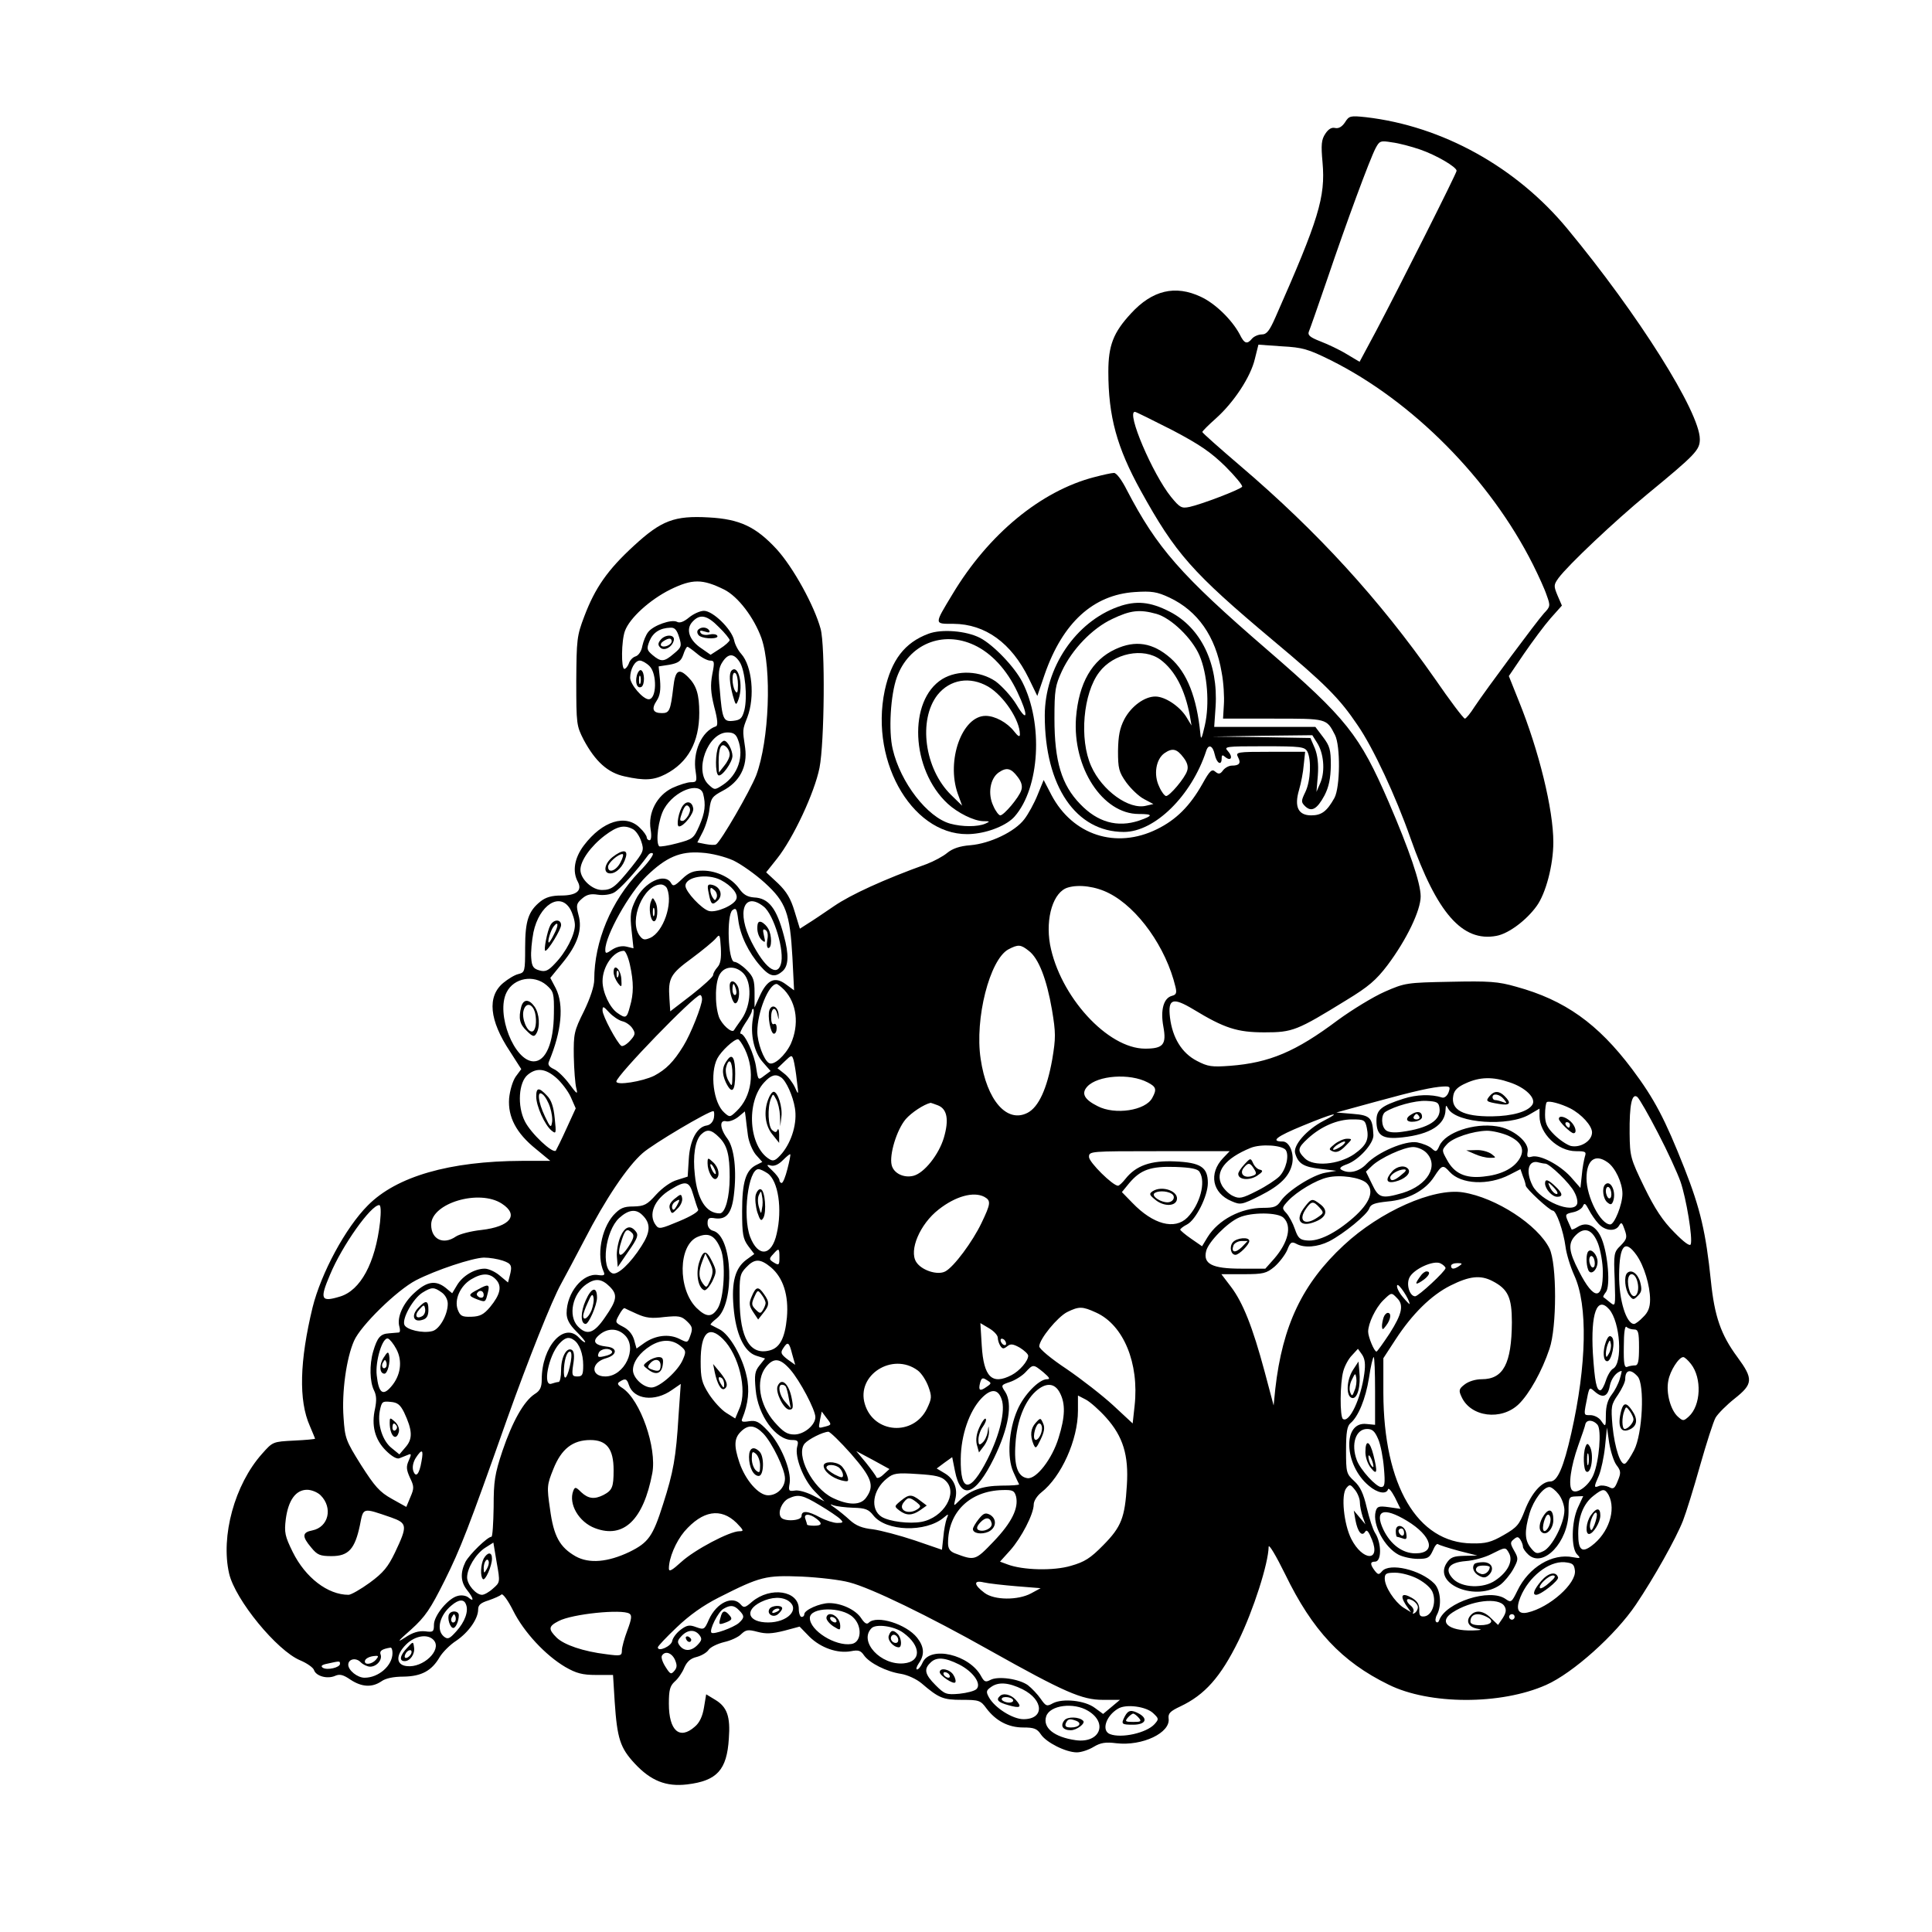 <?xml version="1.0" standalone="no"?>
<!DOCTYPE svg PUBLIC "-//W3C//DTD SVG 20010904//EN"
 "http://www.w3.org/TR/2001/REC-SVG-20010904/DTD/svg10.dtd">
<svg version="1.0" xmlns="http://www.w3.org/2000/svg"
 width="699pt" height="699pt" viewBox="0 0 699 699"
 preserveAspectRatio="xMidYMid meet">
<g transform="translate(0,699) scale(0.1,-0.1)"
fill="#000000" stroke="none">
<path d="M4866 6547 c-11 -16 -23 -23 -36 -20 -12 3 -24 -4 -35 -21 -14 -21
-16 -39 -10 -104 11 -125 -14 -206 -170 -559 -22 -50 -32 -63 -50 -63 -12 0
-28 -7 -35 -15 -18 -22 -28 -19 -45 16 -28 52 -88 111 -140 135 -93 44 -176
24 -253 -60 -64 -69 -82 -116 -82 -211 0 -162 31 -274 117 -430 126 -228 186
-296 479 -542 189 -158 240 -209 306 -307 56 -81 138 -257 191 -408 96 -272
188 -377 311 -354 44 8 108 56 145 107 34 46 61 150 61 232 0 118 -52 331
-125 511 l-36 90 55 81 c31 45 74 103 96 128 l41 46 -16 37 c-14 34 -14 38 4
63 34 46 202 205 321 303 175 144 190 160 190 199 0 98 -223 452 -479 761
-185 224 -453 372 -729 404 -57 6 -61 5 -76 -19z m272 -98 c58 -20 132 -63
132 -77 0 -9 -206 -418 -291 -579 l-60 -112 -47 28 c-26 16 -69 36 -95 46 -36
14 -46 22 -42 34 4 9 34 95 67 191 70 207 154 434 175 474 14 26 17 28 59 21
25 -3 70 -15 102 -26z m-324 -762 c297 -148 577 -431 732 -739 20 -40 43 -90
50 -112 14 -38 13 -41 -10 -65 -27 -30 -209 -275 -251 -338 -15 -24 -31 -43
-35 -43 -5 0 -54 65 -109 145 -201 287 -424 531 -703 769 -76 65 -138 120
-138 123 0 3 22 25 49 49 66 59 126 151 141 215 l13 52 85 -6 c75 -4 95 -10
176 -50z m-573 -253 c101 -53 141 -81 193 -132 36 -36 63 -69 60 -73 -6 -10
-148 -64 -190 -73 -29 -6 -35 -3 -67 36 -67 83 -163 308 -131 308 4 0 64 -30
135 -66z"/>
<path d="M3960 5264 c-194 -50 -384 -207 -514 -424 -67 -111 -67 -107 4 -107
115 -1 209 -69 272 -197 l31 -64 27 79 c65 186 175 287 326 297 61 4 80 1 125
-20 102 -48 167 -140 189 -271 7 -36 10 -89 8 -117 l-3 -50 181 0 c196 0 193
1 224 -59 20 -39 19 -189 -2 -228 -27 -48 -46 -63 -84 -63 -47 0 -62 31 -44
92 7 24 15 64 17 91 l5 47 -126 0 c-121 0 -126 -1 -117 -19 12 -22 5 -31 -22
-31 -11 0 -25 -8 -32 -17 -10 -14 -16 -15 -28 -5 -12 11 -20 4 -46 -43 -46
-82 -96 -131 -165 -165 -148 -73 -305 -22 -382 124 l-28 54 -22 -54 c-12 -30
-34 -70 -48 -88 -34 -45 -124 -88 -195 -94 -39 -3 -64 -12 -83 -27 -15 -13
-49 -31 -75 -41 -156 -56 -275 -111 -335 -152 -38 -26 -81 -55 -96 -64 l-28
-18 -19 62 c-14 47 -29 72 -60 102 l-43 40 39 49 c59 74 136 239 154 329 18
92 21 441 4 503 -23 84 -99 222 -159 288 -75 81 -133 109 -246 115 -124 7
-171 -11 -270 -102 -96 -88 -141 -153 -180 -256 -27 -71 -28 -84 -29 -235 0
-156 1 -161 27 -212 42 -78 87 -119 148 -132 72 -16 105 -14 148 8 81 42 122
116 122 222 0 66 -10 99 -40 129 -34 34 -47 26 -54 -37 -10 -84 -14 -93 -41
-93 -33 0 -39 15 -19 45 12 18 15 39 12 75 l-5 49 39 6 c32 6 42 13 50 36 5
16 12 29 15 29 3 0 18 -11 35 -25 16 -14 38 -25 47 -25 16 0 17 -5 8 -50 -7
-39 -6 -64 7 -117 13 -48 14 -69 6 -71 -51 -17 -85 -93 -73 -164 5 -35 4 -38
-18 -38 -12 0 -43 -10 -67 -21 -55 -27 -88 -89 -78 -150 4 -24 2 -39 -4 -39
-5 0 -10 5 -10 10 0 6 -11 22 -25 35 -51 51 -135 25 -202 -63 -35 -46 -43 -95
-22 -133 16 -31 -5 -49 -61 -49 -33 0 -55 -6 -74 -21 -44 -35 -56 -70 -56
-167 0 -87 -1 -90 -24 -96 -14 -3 -38 -18 -55 -32 -59 -49 -51 -135 24 -248
l41 -64 -20 -27 c-11 -16 -21 -49 -24 -79 -5 -67 26 -126 97 -183 l52 -43
-103 0 c-261 -1 -453 -56 -557 -161 -81 -81 -169 -245 -200 -369 -47 -194 -51
-337 -10 -429 10 -24 19 -45 19 -46 0 -2 -34 -5 -76 -7 -77 -4 -77 -4 -116
-48 -99 -111 -150 -298 -119 -433 22 -95 173 -279 257 -314 24 -10 47 -26 50
-35 7 -22 48 -34 77 -21 16 7 29 4 55 -14 41 -27 78 -29 112 -6 15 11 44 17
80 17 65 1 102 21 131 71 11 18 38 45 60 59 44 30 79 79 79 113 0 16 9 24 38
33 20 7 41 16 46 21 5 5 24 -21 43 -59 39 -78 117 -161 188 -203 40 -23 62
-29 112 -29 l61 0 6 -97 c9 -134 20 -167 73 -224 58 -62 113 -84 189 -75 108
13 144 52 151 166 6 79 -6 114 -49 140 l-33 20 -8 -48 c-5 -31 -16 -55 -33
-69 -55 -49 -94 -15 -94 83 0 50 4 64 21 80 12 10 28 33 35 51 10 22 23 33 44
38 16 4 36 15 43 25 7 11 33 23 57 29 23 5 52 18 62 29 17 16 25 17 59 8 30
-8 52 -7 96 4 l56 15 36 -37 c41 -40 101 -61 150 -52 26 5 35 3 47 -15 20 -28
81 -59 134 -67 24 -4 56 -19 74 -34 63 -54 78 -60 146 -60 62 0 68 -2 89 -31
34 -45 79 -69 133 -69 39 0 50 -4 64 -25 19 -29 90 -65 130 -65 16 0 43 9 61
20 25 15 43 18 82 13 94 -11 197 38 189 90 -2 18 6 26 42 43 89 42 146 106
211 238 54 111 108 279 109 340 1 11 27 -33 60 -100 98 -202 204 -316 374
-399 147 -73 406 -74 570 -1 97 43 251 181 325 291 64 95 145 239 170 303 11
28 39 118 62 200 23 81 48 159 56 173 9 15 40 46 69 69 67 53 68 71 10 150
-60 81 -83 148 -96 276 -18 174 -38 261 -96 408 -70 177 -108 250 -189 358
-124 165 -244 250 -419 298 -66 19 -98 21 -239 18 -158 -3 -164 -4 -237 -36
-41 -18 -118 -65 -170 -103 -152 -114 -247 -154 -389 -165 -67 -5 -81 -3 -121
18 -54 28 -88 83 -97 157 -8 68 10 74 85 29 112 -68 158 -83 257 -83 102 0
117 6 297 117 79 48 107 72 148 126 69 92 120 198 120 249 0 48 -41 168 -116
342 -105 242 -151 301 -439 550 -314 271 -399 369 -508 578 -18 36 -38 63 -47
62 -8 0 -40 -7 -70 -15z m-1340 -407 c50 -25 108 -101 135 -176 38 -110 28
-370 -19 -496 -23 -58 -127 -238 -145 -250 -5 -3 -22 -2 -38 1 l-30 6 20 39
c11 22 22 59 24 83 5 38 10 45 48 65 61 32 90 87 81 155 -10 67 -10 65 8 111
28 74 17 185 -22 229 -11 12 -23 34 -26 50 -10 41 -77 106 -109 106 -14 0 -38
-11 -54 -24 -19 -16 -34 -21 -43 -16 -20 11 -87 -13 -105 -37 -8 -10 -17 -32
-21 -50 -3 -19 -14 -35 -25 -38 -10 -3 -21 -15 -24 -26 -4 -10 -11 -19 -16
-19 -12 0 -11 102 2 137 17 47 90 113 164 150 80 39 116 39 195 0z m-19 -136
c22 -21 39 -43 39 -47 -1 -5 -16 -19 -35 -31 l-34 -22 -33 23 c-44 29 -58 69
-33 96 27 30 53 25 96 -19z m-144 -36 c10 -32 9 -37 -19 -60 -35 -30 -46 -31
-77 -5 -21 18 -22 23 -11 51 13 31 38 47 76 48 15 1 23 -8 31 -34z m219 -90
c20 -30 29 -128 17 -175 -8 -29 -14 -35 -40 -38 -36 -4 -40 5 -49 115 -6 58
-4 77 10 98 21 32 41 32 62 0z m-326 -15 c28 -28 26 -120 -3 -120 -21 0 -67
54 -67 78 0 31 17 62 35 62 8 0 24 -9 35 -20z m320 -266 c23 -59 0 -128 -55
-164 -29 -19 -30 -19 -52 2 -53 50 -2 188 69 188 21 0 31 -6 38 -26z m-126
-196 c10 -39 7 -68 -14 -116 -20 -45 -23 -48 -80 -63 -33 -9 -62 -13 -65 -11
-14 14 -3 100 18 136 37 65 128 100 141 54z m-254 -128 c10 -5 24 -25 30 -44
11 -33 9 -37 -35 -93 -59 -73 -72 -83 -107 -83 -36 0 -78 40 -78 73 0 33 37
85 88 124 45 34 70 40 102 23z m22 -155 c-100 -104 -162 -251 -162 -389 0 -24
-14 -66 -37 -114 -36 -72 -38 -82 -37 -164 1 -48 5 -100 9 -115 6 -24 3 -23
-25 15 -17 23 -42 48 -56 54 -17 8 -23 16 -18 27 46 110 55 205 25 265 l-20
38 44 54 c55 67 73 121 58 174 -9 35 -8 41 13 59 17 15 32 18 57 14 20 -3 45
0 59 8 21 12 79 75 123 135 5 7 13 10 17 6 4 -4 -18 -35 -50 -67z m341 42 c29
-14 80 -50 114 -81 77 -70 91 -110 100 -270 l6 -119 -30 22 c-39 29 -67 17
-94 -42 l-19 -42 0 53 c0 46 -4 58 -29 83 -16 16 -36 29 -44 29 -23 0 -29 170
-7 187 13 10 16 5 21 -35 7 -56 37 -118 80 -167 34 -39 53 -43 81 -18 21 19
23 59 4 128 -26 99 -55 136 -108 138 -24 2 -38 10 -53 31 -27 39 -81 66 -132
66 -34 0 -50 -6 -75 -30 -27 -26 -33 -28 -40 -15 -22 39 -97 4 -128 -60 -19
-39 -21 -55 -15 -111 l7 -65 -25 6 c-16 4 -35 0 -51 -10 -23 -16 -26 -16 -26
-1 0 51 86 204 149 266 71 69 122 91 199 85 37 -2 86 -15 115 -28z m-45 -71
c38 -20 64 -50 56 -69 -8 -22 -72 -50 -99 -43 -26 7 -85 70 -85 91 0 33 79 46
128 21z m-194 -32 c21 -54 -14 -155 -61 -177 -21 -9 -27 -8 -39 8 -40 55 14
184 77 185 9 0 20 -7 23 -16z m1599 -16 c104 -53 206 -196 240 -339 5 -21 3
-28 -13 -32 -30 -8 -42 -51 -31 -111 12 -65 0 -80 -66 -80 -136 0 -309 190
-344 377 -17 97 12 191 65 206 40 12 101 4 149 -21z m-1950 -57 c9 -16 17 -42
17 -58 0 -35 -32 -98 -72 -139 -24 -26 -35 -31 -56 -25 -22 6 -28 14 -30 45
-2 20 2 62 8 93 21 99 96 147 133 84z m700 9 c37 -29 77 -163 62 -209 -14 -46
-58 -13 -106 81 -55 108 -28 185 44 128z m-167 -219 c-9 -10 -16 -23 -16 -29
0 -6 -35 -38 -77 -71 l-78 -60 -3 46 c-5 74 3 89 81 146 39 29 79 62 87 72 14
17 15 14 18 -34 2 -38 -1 -58 -12 -70z m1126 59 c36 -27 65 -103 84 -213 14
-84 14 -102 1 -180 -19 -106 -49 -172 -89 -193 -75 -39 -148 45 -170 195 -22
146 33 359 100 396 36 19 45 18 74 -5z m-1443 -50 c14 -64 14 -105 0 -152 -11
-42 -15 -44 -45 -23 -28 19 -54 75 -54 115 0 53 39 109 77 110 6 0 16 -23 22
-50z m411 -32 c31 -33 28 -114 -6 -164 -15 -21 -28 -40 -29 -42 -9 -10 -44 22
-54 49 -16 47 -14 131 5 157 19 28 57 28 84 0z m-713 -42 c26 -23 28 -29 27
-103 -1 -106 -29 -173 -73 -173 -70 0 -138 172 -98 250 26 52 98 65 144 26z
m861 -18 c45 -49 54 -125 23 -195 -20 -42 -62 -80 -79 -69 -19 11 -42 75 -42
113 0 71 41 173 70 173 3 0 16 -10 28 -22z m-298 -33 c0 -23 -41 -127 -68
-170 -35 -57 -62 -84 -105 -107 -43 -21 -137 -36 -137 -21 0 21 281 311 303
313 4 0 7 -7 7 -15z m-288 -80 c13 -3 30 -15 37 -27 11 -17 9 -23 -10 -44 -12
-13 -26 -21 -31 -18 -15 10 -68 108 -68 128 0 17 3 16 24 -7 13 -14 35 -29 48
-32z m472 10 c-10 -57 4 -122 36 -158 l28 -32 -23 -17 c-22 -17 -22 -17 -29
28 -6 48 -41 124 -56 124 -5 0 2 16 15 36 14 20 25 41 25 45 0 5 2 9 5 9 3 0
3 -16 -1 -35z m-29 -111 c38 -80 25 -172 -30 -224 -24 -23 -25 -23 -45 -5 -39
35 -52 142 -25 195 14 27 60 70 75 70 4 0 15 -16 25 -36z m188 -114 c7 -53 6
-54 -7 -24 -8 17 -25 40 -39 50 l-24 19 26 25 c25 24 26 24 32 5 3 -11 9 -45
12 -75z m-870 10 c18 -16 42 -47 52 -69 l18 -41 -33 -72 c-18 -40 -36 -76 -39
-81 -11 -12 -90 62 -112 106 -28 55 -23 142 11 169 32 26 64 22 103 -12z m813
2 c18 -12 43 -67 50 -111 9 -53 -11 -120 -46 -163 -23 -27 -32 -31 -46 -22
-75 45 -86 206 -19 278 24 26 41 32 61 18z m1326 -18 c31 -16 34 -25 17 -56
-24 -46 -135 -63 -198 -30 -48 24 -60 46 -37 71 37 40 153 49 218 15z m1310 0
c58 -19 97 -58 82 -81 -16 -25 -72 -41 -146 -42 -104 -1 -150 23 -140 75 3 19
16 32 46 45 50 23 98 24 158 3z m-221 -36 c-5 -13 -15 -21 -23 -19 -40 13 -93
11 -140 -4 -81 -26 -98 -40 -98 -80 0 -54 22 -68 94 -60 101 11 155 46 156
100 1 18 2 18 10 3 31 -52 218 -65 294 -20 l36 21 0 -27 c0 -63 66 -127 132
-127 35 0 38 -2 32 -20 -3 -11 -9 -41 -11 -67 l-5 -46 -36 41 c-41 44 -112 81
-141 72 -15 -4 -17 -1 -14 18 7 34 -53 84 -112 92 -82 13 -185 -22 -207 -70
-10 -23 -13 -24 -28 -10 -10 9 -33 18 -53 22 -43 7 -142 -35 -183 -78 -27 -29
-65 -37 -91 -21 -9 5 -2 12 21 20 43 16 96 75 95 105 -3 63 -11 72 -74 77
l-60 5 135 37 c153 42 213 55 252 57 24 1 26 -1 19 -21z m758 -148 c34 -65 70
-144 81 -175 21 -61 45 -206 37 -227 -3 -8 -24 7 -60 44 -41 41 -70 85 -108
163 -50 103 -52 111 -53 194 -1 103 8 148 28 132 7 -6 41 -65 75 -131z m-791
92 c7 -44 -39 -74 -136 -87 -27 -4 -49 -2 -58 6 -17 14 -18 55 -2 66 33 21
108 42 148 40 39 -2 45 -5 48 -25z m473 -2 c41 -21 79 -63 79 -87 0 -31 -42
-57 -77 -49 -14 4 -41 22 -60 41 -26 26 -33 41 -33 72 0 22 3 42 6 45 7 7 51
-5 85 -22z m-2288 11 c34 -13 41 -52 22 -117 -18 -61 -71 -128 -110 -138 -35
-9 -72 9 -79 39 -9 37 18 127 51 166 21 24 65 53 90 59 1 0 13 -4 26 -9z
m-810 -45 c-3 -15 -13 -26 -26 -28 -35 -5 -61 -52 -65 -122 l-4 -63 -38 -12
c-22 -6 -53 -28 -76 -53 -33 -37 -43 -42 -82 -43 -36 0 -49 -6 -73 -32 -44
-51 -61 -146 -35 -204 6 -13 1 -15 -21 -12 -54 8 -113 -64 -113 -138 0 -22 10
-41 35 -66 20 -20 34 -37 32 -39 -2 -2 -12 5 -22 16 -54 59 -135 -32 -135
-151 0 -28 -6 -41 -26 -53 -39 -26 -80 -99 -116 -205 -28 -84 -32 -110 -32
-203 -1 -60 -4 -108 -8 -108 -14 0 -79 -63 -94 -91 -19 -39 -18 -72 6 -102 24
-30 26 -45 5 -27 -8 7 -25 10 -39 6 -34 -8 -86 -71 -86 -104 0 -26 -3 -28 -32
-24 -23 2 -45 -4 -73 -23 -31 -20 -26 -13 22 29 52 47 70 74 122 178 57 115
84 183 226 585 76 213 162 429 195 488 15 28 54 100 85 160 75 146 155 265
210 313 37 33 238 152 256 152 3 0 4 -11 2 -24z m123 -64 c3 -23 16 -54 28
-69 l24 -27 -22 -11 c-38 -19 -51 -62 -51 -167 0 -83 3 -100 22 -126 l22 -29
-29 -21 c-40 -30 -54 -80 -46 -171 8 -97 38 -162 82 -176 l32 -10 -20 -25
c-17 -21 -19 -34 -14 -88 8 -93 73 -182 132 -182 21 0 24 -4 18 -25 -9 -37 23
-119 63 -160 l36 -37 -43 22 c-24 12 -53 20 -65 17 -21 -3 -23 -1 -18 27 7 45
-32 140 -78 188 -32 34 -43 40 -69 36 -25 -4 -30 -2 -24 11 21 51 27 103 15
153 -15 70 -62 150 -97 168 -16 8 -31 16 -33 17 -2 2 8 12 22 23 67 53 58 299
-13 317 -12 3 -20 14 -20 27 0 19 5 22 28 18 40 -5 59 18 67 83 11 88 2 171
-23 205 -28 37 -30 70 -4 63 10 -2 29 5 43 16 l24 20 3 -22 c1 -12 5 -41 8
-65z m2083 53 c-62 -32 -112 -90 -103 -118 11 -37 30 -49 91 -56 l58 -7 -40
-7 c-46 -8 -137 -66 -161 -102 -14 -21 -24 -25 -64 -25 -80 0 -162 -43 -201
-106 l-20 -33 -39 27 c-22 15 -39 30 -40 33 0 3 11 12 25 19 32 17 75 103 75
150 0 57 -26 74 -119 78 -87 4 -141 -15 -179 -63 -11 -14 -23 -25 -27 -25 -19
0 -105 85 -105 104 0 21 3 21 254 21 l255 0 -24 -25 c-53 -56 -39 -127 31
-156 32 -14 37 -13 103 20 73 37 106 70 116 115 8 38 -10 81 -34 81 -46 0 -23
18 72 57 114 47 146 54 76 18z m156 -25 c9 -43 -1 -64 -46 -96 -56 -38 -147
-46 -178 -15 -28 28 -27 37 11 72 48 44 107 69 160 69 43 0 47 -2 53 -30z
m-2343 -35 c29 -29 38 -63 38 -144 0 -72 -16 -131 -36 -131 -49 0 -81 50 -90
139 -8 69 1 124 22 146 22 21 37 19 66 -10z m2855 6 c48 -22 62 -51 39 -86
-22 -34 -68 -56 -130 -62 -65 -7 -105 12 -131 61 -19 34 -19 35 0 56 21 24 94
48 145 49 19 0 54 -8 77 -18z m-805 -52 c13 -20 1 -70 -23 -95 -12 -12 -48
-36 -82 -53 -53 -27 -63 -29 -86 -18 -14 6 -32 24 -40 38 -27 49 11 98 104
136 37 15 114 10 127 -8z m508 -9 c47 -47 6 -118 -85 -146 -76 -22 -87 -19
-111 32 l-22 45 22 21 c29 28 115 68 149 68 15 0 36 -9 47 -20z m-2311 -59
c-7 -28 -16 -51 -21 -51 -4 0 -8 5 -8 10 0 6 -12 22 -26 35 -22 20 -22 23 -5
18 13 -3 28 4 43 19 13 13 25 23 27 22 2 -2 -3 -26 -10 -53z m2967 24 c28 -19
54 -75 54 -114 0 -39 -29 -111 -44 -111 -35 0 -86 99 -86 167 0 66 31 90 76
58z m-225 -5 c15 0 90 -72 105 -103 9 -16 13 -35 10 -43 -14 -38 -132 11 -161
66 -27 53 -15 96 23 84 8 -2 18 -4 23 -4z m-1251 -30 c24 -37 1 -119 -44 -165
-46 -46 -124 -25 -199 53 l-38 39 27 33 c41 48 77 61 167 58 56 -2 81 -7 87
-18z m905 0 c41 -45 140 -50 217 -10 l39 20 9 -26 c6 -14 10 -29 10 -33 0 -11
87 -91 98 -91 13 0 39 -76 46 -130 3 -25 17 -72 32 -105 49 -107 45 -322 -11
-570 -28 -124 -50 -175 -76 -175 -31 0 -68 -42 -92 -104 -20 -52 -28 -62 -77
-90 -45 -26 -65 -31 -115 -30 -197 2 -319 210 -320 544 l0 126 43 66 c61 94
130 162 200 197 68 34 108 39 152 16 56 -29 70 -59 70 -149 -1 -150 -31 -206
-109 -206 -23 0 -48 -8 -62 -19 -21 -16 -22 -22 -11 -45 33 -73 144 -87 207
-26 38 37 84 119 111 200 27 78 27 308 0 363 -42 85 -193 184 -313 203 -107
17 -300 -69 -431 -191 -150 -139 -222 -291 -248 -520 l-6 -60 -33 124 c-43
160 -78 248 -121 305 l-35 46 80 0 c72 0 83 3 112 27 17 15 38 42 46 60 11 29
16 32 33 23 29 -16 77 -12 119 9 54 28 138 97 145 119 5 15 19 20 66 25 74 6
137 40 169 90 28 43 32 44 56 17z m-2468 -5 c39 -27 54 -130 33 -219 -18 -81
-67 -86 -96 -11 -28 74 -7 245 30 245 7 0 21 -7 33 -15z m2167 -35 c29 -28 13
-72 -47 -125 -65 -57 -126 -87 -168 -83 -26 2 -33 9 -44 41 -7 21 -21 47 -31
58 -17 18 -16 20 7 45 31 33 101 75 142 84 46 11 119 0 141 -20z m-2436 -42
c7 -24 15 -48 18 -54 3 -7 -25 -24 -68 -42 -67 -28 -74 -30 -85 -15 -29 38 -6
94 53 129 55 34 68 31 82 -18z m1053 -8 c25 -14 24 -24 -10 -95 -32 -67 -100
-159 -131 -175 -28 -15 -86 4 -105 34 -27 42 13 137 81 190 61 48 126 66 165
46z m-1745 -25 c63 -41 30 -83 -74 -95 -38 -4 -80 -15 -93 -24 -45 -31 -89
-10 -89 43 0 78 174 130 256 76z m3967 -72 c24 -27 62 -30 75 -7 8 14 11 11
20 -15 10 -28 8 -34 -14 -57 -25 -24 -26 -29 -22 -124 3 -98 3 -98 -17 -82
-11 9 -22 18 -24 19 -2 1 2 9 9 18 17 20 8 136 -15 193 -19 47 -54 64 -87 43
-11 -7 -21 -11 -22 -9 -1 2 -7 15 -13 29 -11 25 -10 27 18 33 16 3 32 13 36
22 5 13 9 11 21 -12 8 -16 24 -39 35 -51z m-4408 5 c-17 -148 -71 -247 -145
-269 -69 -21 -74 -10 -36 79 44 106 148 252 178 252 6 0 7 -23 3 -62z m949 26
c31 -30 30 -61 -3 -112 -40 -63 -86 -106 -105 -99 -43 17 -26 153 24 200 34
31 61 34 84 11z m2320 -10 c31 -30 17 -89 -34 -148 l-32 -36 -88 0 c-104 0
-138 17 -126 64 8 33 77 103 119 121 45 20 141 19 161 -1z m1138 -94 c9 -25
17 -70 17 -100 1 -106 -32 -106 -86 0 -38 73 -41 102 -12 131 32 32 61 21 81
-31z m-3175 -18 c20 -47 13 -181 -11 -217 -21 -32 -41 -31 -76 3 -69 69 -66
228 4 257 40 17 63 5 83 -43z m3314 -23 c27 -38 49 -110 49 -161 0 -28 -7 -46
-25 -63 -13 -14 -28 -25 -33 -25 -28 0 -55 87 -54 178 1 107 21 130 63 71z
m-3101 -9 c0 -27 -2 -29 -20 -18 -18 11 -18 14 -3 30 21 24 23 23 23 -12z
m-1001 -11 c32 -11 35 -18 25 -56 l-6 -23 -30 25 c-16 14 -41 25 -54 25 -37 0
-80 -26 -100 -59 l-18 -30 -24 20 c-36 28 -67 23 -111 -17 -43 -38 -66 -91
-56 -124 3 -11 3 -20 -2 -21 -4 0 -21 -2 -36 -3 -31 -2 -42 -15 -57 -66 -14
-48 -12 -110 3 -140 9 -18 10 -36 4 -66 -14 -61 -1 -112 39 -152 21 -21 40
-32 49 -28 8 3 22 9 30 12 14 6 14 3 4 -20 -10 -22 -9 -33 4 -62 15 -31 16
-38 2 -70 l-15 -36 -52 29 c-45 25 -62 45 -112 123 -55 88 -58 96 -63 171 -7
91 10 215 38 278 24 55 155 183 224 219 72 37 204 81 246 82 20 0 50 -5 68
-11z m970 -24 c45 -38 65 -102 58 -182 -7 -75 -26 -110 -63 -119 -70 -18 -107
44 -108 183 -1 84 1 94 23 117 31 33 51 33 90 1z m2441 -3 c0 -11 -98 -102
-110 -102 -19 0 -33 41 -21 67 14 31 88 65 113 52 10 -5 18 -13 18 -17z m50 8
c-19 -13 -30 -13 -30 0 0 6 10 10 23 10 18 0 19 -2 7 -10z m-3485 -50 c22 -24
15 -54 -22 -99 -23 -27 -36 -34 -68 -35 -34 -1 -40 3 -49 26 -13 36 9 85 48
109 40 24 68 24 91 -1z m411 -25 c29 -29 27 -48 -17 -111 -40 -59 -66 -67 -99
-32 -35 38 -19 117 32 152 32 22 55 20 84 -9z m2894 -63 c0 -2 -12 10 -26 27
-14 17 -22 35 -19 41 5 9 45 -52 45 -68z m-3502 42 c13 -9 22 -26 22 -41 0
-40 -30 -93 -56 -99 -35 -9 -94 5 -101 23 -9 23 32 95 65 116 34 21 42 21 70
1z m3456 -20 c26 -25 19 -57 -26 -128 -24 -36 -45 -66 -48 -66 -8 0 -30 53
-30 72 0 30 27 86 54 113 30 29 30 30 50 9z m768 -41 c40 -46 50 -195 14 -215
-8 -4 -20 -24 -26 -43 -6 -19 -15 -35 -20 -35 -14 0 -20 30 -27 134 -8 144 15
209 59 159z m-3517 -17 c31 -14 52 -17 98 -11 52 5 62 4 82 -15 20 -19 22 -26
13 -51 -10 -28 -10 -28 -40 -13 -38 19 -87 13 -127 -15 l-28 -20 -9 32 c-6 20
-20 37 -40 47 -29 15 -29 16 -14 43 8 15 17 26 20 24 3 -2 23 -11 45 -21z
m1661 5 c99 -45 156 -183 139 -337 l-7 -64 -70 65 c-39 36 -115 95 -169 132
-56 37 -99 73 -99 82 1 27 66 106 101 124 43 21 55 21 105 -2z m-356 -91 c0
-8 4 -21 9 -29 8 -12 12 -12 25 -2 12 10 21 9 46 -5 16 -10 30 -23 30 -29 0
-19 -31 -55 -60 -70 -71 -37 -101 -7 -108 106 l-5 82 32 -19 c17 -10 31 -25
31 -34z m2302 30 c15 0 18 -9 18 -65 0 -49 -3 -65 -14 -65 -8 0 -21 -2 -28 -5
-11 -5 -14 10 -13 74 0 50 4 76 10 70 5 -5 17 -9 27 -9z m-3651 -21 c47 -47
-2 -149 -71 -149 -54 0 -52 51 3 66 41 12 42 38 2 42 -45 5 -54 20 -26 43 30
25 66 24 92 -2z m355 -14 c57 -57 88 -183 60 -249 l-16 -38 -32 20 c-18 11
-46 42 -63 68 -26 41 -30 57 -30 119 0 103 29 132 81 80z m-1182 -36 c23 -43
16 -96 -19 -136 -30 -35 -45 -23 -52 41 -6 51 21 140 41 133 6 -2 20 -19 30
-38z m642 33 c20 -13 34 -50 34 -91 0 -35 -3 -41 -21 -41 -19 0 -21 4 -15 44
5 30 3 47 -5 52 -19 11 -39 -26 -39 -73 0 -24 -4 -43 -9 -43 -5 0 -16 -3 -25
-6 -34 -13 -12 100 27 144 21 23 35 27 53 14z m1564 -13 c0 -6 -4 -7 -10 -4
-5 3 -10 11 -10 16 0 6 5 7 10 4 6 -3 10 -11 10 -16z m-1179 -8 c21 -17 22
-21 10 -49 -17 -42 -85 -102 -114 -102 -30 0 -67 35 -67 63 0 30 25 64 64 88
39 24 77 24 107 0z m405 -30 l11 -39 -28 20 c-23 18 -26 24 -16 39 17 27 22
24 33 -20z m-652 10 c3 -5 -4 -11 -17 -15 -33 -9 -37 -7 -31 9 7 16 39 20 48
6z m2722 -81 c-12 -90 -54 -179 -77 -164 -12 7 -11 131 1 173 5 19 19 45 31
57 l22 24 15 -21 c10 -15 13 -34 8 -69z m-2871 43 c-10 -54 -24 -76 -25 -38 0
41 10 75 22 75 6 0 7 -15 3 -37z m2910 -106 l0 -122 -31 3 c-87 10 -82 -148 8
-223 31 -27 64 -33 70 -13 2 6 13 -7 25 -30 l20 -41 -42 6 c-37 5 -43 3 -48
-16 -12 -47 32 -129 83 -156 16 -8 47 -15 70 -15 36 0 42 4 54 30 7 17 15 27
19 23 4 -3 38 -14 75 -24 l67 -17 -47 -1 c-39 -1 -50 -5 -64 -26 -51 -78 109
-141 195 -78 14 11 35 36 46 56 19 35 19 39 3 67 -14 25 -15 30 -1 41 12 10
16 10 24 -2 5 -8 9 -19 9 -25 0 -6 9 -19 20 -29 54 -49 144 46 145 154 0 54 1
56 26 57 l27 1 -19 -41 c-24 -52 -25 -148 -3 -170 14 -14 12 -15 -15 -10 -75
15 -160 -36 -201 -121 -21 -43 -23 -44 -43 -30 -57 40 -216 -12 -240 -77 -2
-7 -7 -10 -11 -6 -4 3 -3 15 3 26 18 34 13 90 -10 113 -50 50 -162 76 -189 44
-11 -13 -14 -13 -26 2 -18 24 -17 33 1 33 24 0 24 67 0 104 -8 12 -21 53 -30
91 -12 52 -24 77 -46 97 -28 26 -29 31 -29 111 0 65 4 88 16 98 28 23 55 88
67 164 6 41 14 75 17 75 3 0 5 -55 5 -123z m1143 98 c40 -51 36 -150 -8 -190
-19 -17 -21 -17 -40 0 -26 24 -43 86 -34 130 6 35 38 85 54 85 5 0 17 -11 28
-25z m-3259 -20 c35 -40 91 -146 91 -172 0 -29 -41 -63 -76 -63 -26 0 -40 9
-72 45 -55 63 -69 151 -31 199 28 35 51 33 88 -9z m461 -3 c14 -10 31 -37 39
-59 13 -36 12 -43 -5 -79 -49 -101 -193 -91 -225 16 -32 105 100 189 191 122z
m455 -7 c22 -19 26 -25 13 -25 -29 0 -84 -57 -107 -111 -32 -73 -38 -173 -15
-224 10 -22 19 -42 21 -45 2 -3 -27 -5 -65 -5 -69 -1 -114 -17 -153 -56 -19
-19 -19 -19 -13 6 10 39 -4 74 -37 94 l-30 18 28 21 28 20 10 -50 c21 -108 74
-90 141 46 54 111 68 198 41 240 -16 24 -16 25 17 36 18 6 44 22 56 35 28 30
28 30 65 0z m2085 -25 c-5 -17 -18 -42 -29 -56 -14 -18 -21 -41 -21 -73 0 -44
-1 -45 -16 -23 -8 13 -26 22 -40 22 -26 0 -25 -4 -9 76 6 24 7 25 24 10 29
-26 48 -20 55 19 5 27 24 52 43 55 1 0 -2 -14 -7 -30z m65 10 c26 -29 18 -207
-13 -267 -12 -23 -26 -45 -32 -48 -16 -10 -38 55 -46 136 -6 70 -5 77 20 113
14 21 26 46 26 56 0 34 19 39 45 10z m-2356 -38 c-24 -17 -30 -13 -23 15 5 18
9 20 24 10 18 -11 18 -12 -1 -25z m-1294 8 c17 -54 94 -63 156 -19 l32 22 -8
-114 c-9 -152 -19 -206 -56 -321 -37 -117 -53 -139 -122 -173 -78 -37 -145
-43 -194 -16 -58 33 -80 73 -93 171 -12 81 -11 88 12 145 29 73 70 105 134
105 59 0 84 -32 84 -109 0 -62 -5 -73 -37 -90 -32 -16 -54 -14 -80 10 -20 20
-23 20 -29 5 -18 -47 20 -113 79 -135 103 -39 175 30 207 199 17 92 -43 265
-108 308 -18 11 -20 17 -10 23 20 13 26 11 33 -11z m1560 -30 c20 -39 19 -85
-5 -162 -23 -76 -81 -151 -113 -146 -35 5 -49 45 -43 125 5 81 32 151 72 188
37 34 70 33 89 -5z m-211 -23 c14 -40 -6 -126 -51 -216 -63 -124 -99 -123 -97
2 1 85 31 171 74 217 35 37 61 36 74 -3z m378 -66 c61 -68 82 -136 75 -244 -7
-118 -20 -151 -85 -217 -47 -48 -68 -61 -117 -75 -63 -19 -175 -16 -230 5
l-27 10 37 41 c40 45 85 131 85 166 0 12 12 31 27 43 73 57 133 191 133 296
l0 55 29 -15 c15 -8 49 -38 73 -65z m-2540 19 c30 -64 32 -95 6 -125 l-23 -27
-27 22 c-34 26 -53 86 -44 135 7 34 9 36 39 33 25 -2 35 -10 49 -38z m1525
-51 c-28 -7 -26 -9 -20 25 l6 29 18 -24 c18 -23 18 -24 -4 -30z m2793 6 c15
-19 6 -131 -15 -181 -16 -39 -61 -72 -77 -56 -15 15 -5 86 22 162 13 36 25 71
26 78 5 17 29 15 44 -3z m-3018 -32 c32 -34 78 -129 78 -162 0 -33 -28 -61
-61 -61 -34 0 -82 54 -104 119 -20 60 -19 87 5 111 27 27 51 25 82 -7z m2224
-19 c9 -20 18 -68 21 -105 5 -58 3 -69 -10 -69 -18 0 -75 62 -88 97 -22 58 -4
113 37 113 19 0 28 -8 40 -36z m862 -94 c17 -22 17 -29 5 -58 -11 -28 -16 -31
-32 -22 -11 5 -27 7 -35 4 -20 -8 -20 -5 -1 38 8 20 18 66 22 104 l7 69 8 -55
c5 -30 16 -66 26 -80z m-2769 40 c75 -86 86 -115 55 -158 -20 -29 -64 -29
-122 -1 -73 36 -134 155 -101 196 14 16 65 42 86 43 6 0 43 -36 82 -80z
m-1554 -27 c-8 -48 -21 -61 -30 -34 -4 14 0 31 9 46 23 35 29 31 21 -12z
m1671 -48 c-11 -11 -23 -15 -25 -10 -2 6 -19 29 -38 53 l-35 42 60 -32 60 -33
-22 -20z m226 -23 c45 -44 -8 -133 -88 -148 -44 -8 -116 1 -144 18 -43 27 -33
98 19 139 23 19 36 21 110 16 66 -4 88 -9 103 -25z m1498 -77 c0 -13 5 -36 10
-52 l10 -28 -21 25 -21 25 6 -35 c8 -42 23 -61 35 -42 6 10 13 1 25 -29 32
-80 -34 -77 -75 3 -27 53 -38 160 -18 184 12 15 15 14 31 -6 10 -12 18 -33 18
-45z m719 29 c12 -15 21 -41 21 -58 0 -47 -45 -134 -76 -148 -23 -11 -28 -10
-45 11 -23 28 -24 61 -5 126 15 49 50 95 72 95 7 0 22 -12 33 -26z m-4479 -4
c45 -45 29 -115 -30 -127 -37 -7 -38 -22 -4 -62 22 -27 32 -31 74 -31 61 0 84
26 102 111 13 66 8 65 113 29 59 -21 60 -30 14 -127 -25 -52 -42 -73 -91 -109
-33 -24 -68 -44 -77 -44 -75 0 -156 62 -202 155 -28 57 -31 70 -25 119 9 68
36 106 77 106 16 0 38 -9 49 -20z m2516 -4 c10 -42 -15 -94 -81 -163 -67 -70
-68 -70 -140 -43 -18 7 -25 17 -25 37 0 112 79 189 197 192 37 1 43 -2 49 -23z
m2144 5 c28 -54 0 -138 -62 -184 -35 -26 -48 -15 -48 44 0 61 19 109 55 137
34 27 41 27 55 3z m-2854 -37 c32 -19 66 -42 74 -50 12 -12 11 -14 -11 -14
-13 0 -41 9 -62 20 -44 24 -67 26 -67 5 0 -18 -65 -21 -75 -4 -12 18 4 55 27
67 36 17 51 14 114 -24z m121 -9 c44 -1 56 -6 73 -28 46 -58 189 -62 254 -8
18 15 19 15 11 -4 -4 -11 -10 -41 -12 -66 l-5 -46 -99 34 c-54 18 -122 36
-151 40 -38 4 -61 13 -83 33 -16 15 -41 35 -55 45 -18 12 -19 15 -5 9 11 -4
43 -8 72 -9z m-422 -55 c26 -27 27 -30 10 -30 -35 0 -162 -67 -210 -111 -34
-31 -45 -37 -45 -24 0 38 25 97 56 134 66 76 132 87 189 31z m2425 8 c91 -55
108 -118 31 -118 -47 0 -90 32 -116 86 -33 70 0 83 85 32z m-2137 8 c24 -18
21 -26 -8 -26 -14 0 -25 2 -25 4 0 2 -3 11 -6 20 -8 20 14 21 39 2z m-1169
-253 c-14 -13 -32 -23 -40 -23 -22 0 -54 37 -54 63 0 33 31 85 65 107 l30 19
12 -72 c13 -72 12 -72 -13 -94z m3676 127 c15 -28 -5 -68 -50 -98 -43 -30
-120 -27 -152 5 -34 35 -17 60 45 65 29 2 71 14 92 25 52 26 52 27 65 3z m238
-62 c6 -47 -92 -134 -171 -152 -35 -8 -44 12 -26 56 30 73 102 130 159 126 30
-3 35 -7 38 -30z m-567 -31 c27 -15 48 -34 53 -50 13 -36 -3 -81 -30 -85 -16
-2 -20 3 -19 25 0 19 -8 31 -27 42 -35 20 -44 10 -22 -25 l19 -27 -28 17 c-32
22 -67 75 -67 105 0 18 6 21 38 21 22 0 59 -10 83 -23z m-2058 -12 c78 -20
286 -121 508 -246 271 -152 334 -179 409 -179 l62 0 -31 -26 -30 -25 -30 22
c-36 27 -115 35 -151 17 -23 -13 -26 -11 -45 16 -11 16 -32 38 -46 49 -32 23
-108 34 -136 19 -17 -9 -22 -7 -33 13 -42 79 -184 112 -212 50 -6 -14 -15 -25
-20 -25 -5 0 -2 10 6 22 22 31 20 60 -6 93 -39 49 -146 83 -175 54 -7 -7 -15
-2 -27 16 -20 31 -72 55 -116 55 -34 0 -90 -25 -90 -40 0 -6 -4 -10 -10 -10
-5 0 -10 13 -10 29 0 66 -102 82 -169 26 -25 -22 -30 -23 -41 -10 -29 34 -87
7 -115 -54 -16 -37 -18 -38 -46 -28 -24 9 -33 8 -56 -9 -16 -12 -29 -30 -31
-41 -3 -19 -52 -41 -52 -23 0 4 30 36 68 72 46 44 95 79 152 108 152 77 170
81 300 76 63 -3 141 -12 173 -21z m605 -14 l87 -7 -35 -19 c-47 -25 -132 -25
-168 2 -39 29 -41 47 -3 38 17 -4 71 -10 119 -14z m-824 -54 c41 -30 -5 -77
-75 -77 -72 0 -88 43 -26 74 39 19 77 20 101 3z m2276 -22 c0 -7 -5 -17 -12
-21 -6 -4 -8 -3 -5 3 4 6 0 16 -8 23 -22 18 -18 32 5 20 11 -6 20 -17 20 -25z
m-3444 10 c10 -24 -4 -63 -35 -97 -25 -28 -31 -30 -45 -19 -29 24 -15 78 28
113 26 22 45 23 52 3z m3757 -6 c8 -13 6 -24 -6 -43 l-17 -25 -25 24 c-27 28
-57 32 -75 10 -18 -21 -6 -43 27 -48 18 -3 12 -5 -19 -6 -88 -2 -125 31 -73
65 67 44 168 56 188 23z m-2769 -15 c20 -20 20 -27 -1 -46 -20 -17 -92 -43
-99 -35 -9 9 24 75 43 86 25 15 39 14 57 -5z m412 -25 c35 -32 31 -92 -6 -97
-58 -9 -150 49 -150 94 0 40 115 42 156 3z m-809 13 c10 -6 8 -20 -7 -60 -11
-29 -20 -62 -20 -73 0 -20 -4 -21 -56 -14 -84 10 -153 34 -180 60 -31 31 -30
41 7 60 49 26 229 44 256 27z m3104 -13 c27 -14 14 -29 -27 -29 -22 0 -34 5
-34 13 0 28 26 35 61 16z m99 1 c0 -5 -4 -10 -10 -10 -5 0 -10 5 -10 10 0 6 5
10 10 10 6 0 10 -4 10 -10z m-2211 -58 c64 -47 65 -104 1 -110 -83 -8 -164 79
-117 127 16 17 83 8 116 -17z m-739 -7 c10 -13 10 -19 -5 -35 -22 -24 -48 -26
-65 -5 -10 13 -10 19 5 35 22 24 48 26 65 5z m-960 -20 c29 -35 -39 -100 -98
-93 -40 4 -41 40 -3 78 33 33 80 40 101 15z m-150 -46 c0 -45 -50 -89 -101
-89 -26 0 -59 27 -59 47 0 21 28 27 45 9 9 -9 25 -16 34 -16 24 0 45 25 38 44
-5 13 5 20 36 25 4 0 7 -8 7 -20z m1022 -24 c8 -19 8 -28 -2 -40 -12 -14 -15
-13 -32 14 -11 17 -17 35 -13 41 11 18 35 11 47 -15z m-1082 0 c-14 -16 -40
-20 -40 -6 0 10 17 19 39 20 11 1 11 -2 1 -14z m2110 -17 c51 -26 82 -70 63
-89 -7 -7 -34 -14 -62 -17 -47 -4 -53 -2 -86 31 -39 39 -43 58 -19 81 21 22
52 20 104 -6z m-2240 2 c0 -13 -46 -24 -62 -14 -9 6 -4 11 17 15 45 10 45 10
45 -1z m2470 -92 c77 -39 79 -108 3 -108 -39 0 -104 41 -125 79 -11 20 -10 25
7 37 27 20 64 17 115 -8z m237 -78 c73 -44 42 -118 -45 -106 -78 11 -120 45
-107 86 13 41 100 52 152 20z m236 -9 c20 -19 20 -21 4 -39 -29 -32 -120 -52
-161 -36 -32 12 -15 66 29 92 29 18 103 8 128 -17z"/>
<path d="M2524 4709 c-3 -6 0 -15 7 -20 19 -12 72 -11 64 1 -3 6 -17 7 -30 4
-13 -3 -26 0 -30 6 -5 9 -1 10 15 5 15 -5 20 -4 16 4 -9 14 -33 14 -42 0z"/>
<path d="M2390 4675 c-10 -12 -10 -19 -1 -28 14 -14 44 2 49 27 4 21 -31 22
-48 1z m40 -5 c0 -13 -28 -25 -38 -16 -3 4 0 11 8 16 20 13 30 12 30 0z"/>
<path d="M2647 4564 c-10 -10 -8 -43 4 -89 11 -39 12 -39 21 -15 18 50 0 128
-25 104z m23 -52 c0 -28 -3 -33 -10 -22 -13 20 -13 73 0 65 6 -3 10 -23 10
-43z"/>
<path d="M2304 4546 c-7 -28 2 -49 17 -41 12 8 12 52 -1 60 -5 3 -12 -5 -16
-19z m13 -28 c-3 -7 -5 -2 -5 12 0 14 2 19 5 13 2 -7 2 -19 0 -25z"/>
<path d="M2600 4291 c-12 -24 -13 -98 -1 -106 12 -7 51 47 51 70 0 21 -18 55
-30 55 -5 0 -14 -9 -20 -19z m40 -31 c0 -10 -9 -28 -20 -41 l-19 -24 -1 37 c0
52 9 72 26 57 8 -6 14 -19 14 -29z"/>
<path d="M2472 4077 c-16 -19 -27 -77 -15 -77 17 0 55 48 51 66 -4 23 -22 28
-36 11z m19 -36 c-7 -12 -16 -21 -21 -21 -12 0 -12 2 0 36 8 19 14 24 21 17 8
-8 7 -17 0 -32z"/>
<path d="M2216 3889 c-30 -24 -35 -59 -8 -59 22 0 47 25 56 58 9 29 -12 29
-48 1z m29 -19 c-16 -31 -45 -41 -45 -16 0 14 36 46 52 46 5 0 2 -13 -7 -30z"/>
<path d="M2564 3759 c8 -43 13 -46 34 -26 19 20 7 50 -23 56 -15 3 -17 -2 -11
-30z m29 -16 c-5 -12 -7 -12 -14 -1 -5 7 -9 19 -9 27 0 11 3 11 14 1 8 -6 12
-18 9 -27z"/>
<path d="M2355 3728 c-9 -22 -2 -68 10 -71 14 -3 18 49 6 70 -9 17 -10 17 -16
1z m12 -50 c-3 -7 -5 -2 -5 12 0 14 2 19 5 13 2 -7 2 -19 0 -25z"/>
<path d="M1991 3642 c-11 -20 -25 -92 -18 -92 10 0 57 77 57 93 0 22 -27 22
-39 -1z m14 -31 c-8 -17 -17 -31 -19 -31 -7 0 6 44 17 58 17 22 19 5 2 -27z"/>
<path d="M2740 3631 c0 -16 7 -34 16 -42 13 -11 14 -9 8 16 -5 21 -4 26 6 20
7 -4 10 -18 6 -36 -3 -16 -1 -29 4 -29 13 0 13 46 0 69 -5 10 -16 21 -25 25
-11 4 -15 -2 -15 -23z"/>
<path d="M2220 3473 c0 -11 7 -28 15 -39 14 -18 15 -17 13 15 -3 36 -28 57
-28 24z m17 -15 c-3 -8 -6 -5 -6 6 -1 11 2 17 5 13 3 -3 4 -12 1 -19z"/>
<path d="M2640 3423 c0 -28 12 -63 20 -63 13 0 19 42 9 62 -12 23 -29 23 -29
1z m23 -13 c3 -11 1 -20 -4 -20 -5 0 -9 9 -9 20 0 11 2 20 4 20 2 0 6 -9 9
-20z"/>
<path d="M1886 3348 c-11 -42 -6 -64 20 -88 21 -21 27 -22 34 -10 15 23 12 73
-6 98 -20 28 -40 28 -48 0z m50 -23 c7 -30 2 -66 -11 -67 -18 -2 -38 47 -31
75 8 32 33 27 42 -8z"/>
<path d="M2784 3336 c-8 -21 4 -86 16 -86 6 0 10 9 10 21 0 11 -4 17 -10 14
-6 -4 -10 7 -10 24 0 36 16 42 23 9 5 -21 5 -21 4 1 -2 29 -24 40 -33 17z"/>
<path d="M2633 3157 c-21 -26 -22 -50 -7 -83 22 -45 34 -34 34 31 0 55 -10 75
-27 52z m17 -54 c-1 -47 -1 -47 -15 -22 -8 14 -11 36 -8 47 10 39 23 23 23
-25z"/>
<path d="M1940 3023 c0 -35 31 -103 55 -123 17 -14 18 -12 12 44 -4 41 -12 66
-28 82 -29 31 -39 30 -39 -3z m50 -39 c6 -18 10 -44 7 -56 -3 -20 -7 -16 -25
22 -26 54 -30 99 -8 80 8 -6 20 -27 26 -46z"/>
<path d="M2780 3014 c-18 -45 -12 -97 15 -129 l24 -30 0 30 c0 17 -3 24 -6 17
-4 -10 -8 -10 -19 -1 -15 12 -18 80 -5 114 8 19 8 19 19 -2 7 -12 13 -39 14
-60 l1 -38 4 34 c5 35 -13 91 -28 91 -5 0 -14 -12 -19 -26z"/>
<path d="M5390 3025 c-16 -19 -14 -21 33 -29 40 -7 47 2 21 28 -20 20 -38 20
-54 1z m51 -12 c12 -15 12 -16 -4 -10 -10 4 -23 7 -28 7 -5 0 -9 5 -9 10 0 16
26 12 41 -7z"/>
<path d="M5108 2959 c-27 -15 -21 -31 10 -27 15 2 27 9 27 17 0 19 -16 23 -37
10z m27 -9 c3 -5 -1 -10 -10 -10 -9 0 -13 5 -10 10 3 6 8 10 10 10 2 0 7 -4
10 -10z"/>
<path d="M5640 2942 c0 -10 43 -52 53 -52 14 0 7 27 -11 43 -20 18 -42 22 -42
9z m40 -22 c0 -5 -2 -10 -4 -10 -3 0 -8 5 -11 10 -3 6 -1 10 4 10 6 0 11 -4
11 -10z"/>
<path d="M4829 2851 c-22 -18 -23 -20 -6 -27 13 -5 27 1 45 20 25 25 26 26 5
26 -11 0 -31 -9 -44 -19z m27 -6 c-11 -8 -25 -15 -30 -15 -6 0 -2 7 8 15 11 8
25 15 30 15 6 0 2 -7 -8 -15z"/>
<path d="M2560 2781 c0 -29 19 -63 31 -56 15 10 10 41 -11 60 -19 18 -20 17
-20 -4z m30 -36 c0 -5 -5 -3 -10 5 -5 8 -10 20 -10 25 0 6 5 3 10 -5 5 -8 10
-19 10 -25z"/>
<path d="M5335 2815 c17 -8 41 -14 55 -14 24 0 24 0 6 14 -11 8 -36 15 -55 14
l-36 -1 30 -13z"/>
<path d="M4502 2777 c-12 -13 -22 -28 -22 -34 0 -22 40 -25 68 -7 21 14 23 19
11 22 -9 1 -20 12 -25 23 -9 20 -10 20 -32 -4z m35 -16 c11 -17 9 -21 -8 -26
-28 -9 -46 9 -29 30 16 20 23 19 37 -4z"/>
<path d="M5037 2752 c-26 -29 -22 -45 11 -37 33 8 57 29 48 44 -11 17 -41 13
-59 -7z m34 -12 c-25 -22 -41 -26 -41 -10 0 11 30 29 50 29 10 0 8 -6 -9 -19z"/>
<path d="M5807 2704 c-12 -13 -7 -51 8 -64 12 -10 16 -9 21 3 13 35 -9 81 -29
61z m23 -35 c0 -11 -4 -17 -10 -14 -5 3 -10 15 -10 26 0 11 5 17 10 14 6 -3
10 -15 10 -26z"/>
<path d="M5590 2708 c1 -21 26 -48 44 -48 22 0 20 13 -7 38 -26 25 -37 28 -37
10z m35 -18 c10 -11 13 -20 7 -20 -6 0 -16 9 -22 20 -6 11 -9 20 -7 20 2 0 12
-9 22 -20z"/>
<path d="M4170 2680 c-13 -9 -12 -13 9 -30 28 -24 69 -26 78 -4 12 33 -52 57
-87 34z m69 -9 c16 -10 6 -31 -15 -31 -24 0 -55 20 -49 31 8 11 45 12 64 0z"/>
<path d="M2734 2666 c-3 -14 0 -42 6 -62 10 -30 14 -34 22 -20 12 22 6 98 -9
103 -7 3 -15 -7 -19 -21z m23 -48 c-3 -22 -4 -21 -11 4 -5 16 -5 36 0 45 7 16
8 15 11 -4 3 -13 3 -33 0 -45z"/>
<path d="M4721 2624 c-38 -48 -17 -77 38 -54 40 16 47 40 19 62 -30 23 -33 23
-57 -8z m53 -3 c16 -18 16 -20 -6 -35 -47 -33 -74 -13 -42 32 19 27 26 27 48
3z"/>
<path d="M2441 2653 c-17 -14 -22 -25 -17 -38 6 -18 8 -18 27 2 12 11 19 28
17 38 -3 16 -5 16 -27 -2z m8 -25 c-9 -16 -14 -19 -17 -9 -2 7 2 17 9 22 20
13 21 11 8 -13z"/>
<path d="M2244 2514 c-8 -20 -14 -52 -12 -72 l3 -36 39 57 c33 47 37 59 26 72
-20 25 -40 17 -56 -21z m43 15 c9 -9 5 -22 -15 -52 -31 -46 -42 -31 -22 28 12
37 19 42 37 24z"/>
<path d="M4460 2495 c-13 -16 -7 -45 10 -45 13 0 50 37 50 50 0 16 -46 12 -60
-5z m33 -17 c-24 -23 -40 -20 -30 7 4 8 17 15 29 15 l22 0 -21 -22z"/>
<path d="M5747 2463 c-9 -8 -9 -46 -1 -67 9 -23 34 -1 34 29 0 24 -22 49 -33
38z m23 -44 c0 -11 -4 -17 -10 -14 -5 3 -10 15 -10 26 0 11 5 17 10 14 6 -3
10 -15 10 -26z"/>
<path d="M2529 2421 c-12 -41 -3 -91 19 -99 6 -2 19 13 29 32 16 34 16 38 0
71 -22 45 -33 44 -48 -4z m41 -62 c-13 -29 -14 -30 -27 -13 -16 22 -16 44 -2
81 l11 28 16 -32 c13 -27 13 -36 2 -64z"/>
<path d="M5887 2384 c-12 -12 -8 -59 7 -80 14 -18 16 -18 32 -2 14 14 15 23 8
50 -9 31 -32 47 -47 32z m38 -35 c8 -36 -10 -64 -25 -39 -5 8 -10 27 -10 43 0
38 27 35 35 -4z"/>
<path d="M2720 2300 c-11 -25 -10 -34 5 -57 l18 -27 18 23 c23 28 24 40 3 69
-20 29 -29 28 -44 -8z m50 -24 c0 -6 -5 -18 -10 -26 -8 -13 -11 -13 -26 2 -15
15 -16 21 -5 45 12 27 13 27 27 8 8 -10 14 -24 14 -29z"/>
<path d="M5143 2378 c-25 -33 -25 -40 1 -23 26 17 35 35 17 35 -5 0 -13 -6
-18 -12z"/>
<path d="M1728 2324 c-35 -18 -35 -22 -2 -35 31 -11 30 -12 39 24 8 31 2 33
-37 11z m22 -19 c0 -9 -6 -12 -15 -9 -8 4 -12 10 -9 15 8 14 24 10 24 -6z"/>
<path d="M2119 2285 c-19 -42 -19 -85 0 -85 11 0 41 68 41 95 0 42 -20 38 -41
-10z m21 -36 c-12 -28 -30 -40 -30 -19 0 6 7 27 17 48 12 28 17 33 20 19 3
-10 -1 -32 -7 -48z"/>
<path d="M1512 2257 c-25 -27 -16 -53 17 -42 15 4 21 15 21 36 0 35 -9 37 -38
6z m17 -28 c-23 -14 -31 2 -12 23 16 18 18 19 21 3 2 -10 -2 -21 -9 -26z"/>
<path d="M5006 2224 c-3 -9 -6 -23 -6 -32 1 -15 3 -14 15 2 17 22 20 46 6 46
-5 0 -12 -7 -15 -16z"/>
<path d="M5810 2135 c-12 -33 -10 -70 5 -70 16 0 31 73 17 87 -8 8 -14 4 -22
-17z m11 -42 c-9 -16 -10 -16 -11 -1 0 9 3 25 7 35 7 16 8 17 11 1 2 -10 -1
-25 -7 -35z"/>
<path d="M2586 2025 c9 -42 23 -67 35 -60 15 10 10 28 -16 60 l-25 30 6 -30z
m34 -43 c0 -15 -2 -15 -10 -2 -13 20 -13 33 0 25 6 -3 10 -14 10 -23z"/>
<path d="M1388 2078 c-17 -26 -15 -58 3 -58 11 0 22 42 17 66 -3 15 -6 14 -20
-8z m8 -35 c-10 -10 -19 5 -10 18 6 11 8 11 12 0 2 -7 1 -15 -2 -18z"/>
<path d="M2344 2065 c-19 -15 -19 -15 1 -30 28 -22 49 -15 53 18 3 21 -1 27
-15 27 -11 0 -28 -7 -39 -15z m46 -15 c0 -21 -8 -24 -34 -14 -13 5 -14 9 -5
20 17 21 39 17 39 -6z"/>
<path d="M4896 2035 c-25 -38 -27 -98 -4 -103 19 -4 32 42 26 98 l-3 34 -19
-29z m5 -75 c-8 -22 -10 -23 -16 -7 -4 10 -2 30 6 45 12 25 13 25 16 7 2 -12
0 -32 -6 -45z"/>
<path d="M2813 1974 c-8 -22 23 -84 43 -84 13 0 15 7 9 38 -10 56 -38 81 -52
46z m30 -1 c3 -5 8 -24 11 -43 l7 -35 -21 24 c-21 24 -27 61 -11 61 6 0 12 -3
14 -7z"/>
<path d="M5866 1888 c-16 -60 -2 -87 34 -68 24 13 26 37 4 68 -19 28 -30 28
-38 0z m44 -33 c0 -13 -20 -35 -32 -35 -10 0 -11 42 -1 66 6 16 7 16 20 -2 7
-10 13 -23 13 -29z"/>
<path d="M3747 1842 c-18 -20 -21 -45 -8 -77 8 -18 10 -16 26 17 13 27 16 43
9 58 -9 21 -10 21 -27 2z m23 -19 c0 -23 -17 -49 -26 -41 -9 10 4 58 16 58 6
0 10 -8 10 -17z"/>
<path d="M3544 1827 c-11 -23 -14 -45 -10 -63 l8 -29 19 25 c10 14 18 36 17
50 -1 25 -1 25 -5 -2 -2 -14 -11 -32 -19 -38 -11 -10 -14 -8 -14 12 0 13 7 34
16 46 9 13 14 26 10 29 -3 3 -13 -10 -22 -30z"/>
<path d="M1410 1842 c0 -46 23 -69 33 -33 3 12 -3 27 -14 37 -18 16 -19 16
-19 -4z m25 -11 c3 -5 1 -12 -5 -16 -5 -3 -10 1 -10 9 0 18 6 21 15 7z"/>
<path d="M5736 1755 c-9 -25 -7 -83 3 -89 19 -12 29 66 12 92 -7 11 -10 10
-15 -3z m11 -62 c-3 -10 -5 -2 -5 17 0 19 2 27 5 18 2 -10 2 -26 0 -35z"/>
<path d="M2710 1719 c0 -38 16 -69 35 -69 19 0 21 70 3 88 -22 22 -38 13 -38
-19z m40 -31 c0 -26 -2 -29 -15 -18 -8 7 -15 26 -15 42 0 26 2 29 15 18 8 -7
15 -26 15 -42z"/>
<path d="M4940 1736 c0 -19 9 -44 20 -57 22 -28 25 -16 9 47 -13 52 -29 58
-29 10z m29 -51 c0 -5 -4 -3 -9 5 -5 8 -9 22 -9 30 0 16 17 -16 18 -35z"/>
<path d="M2980 1687 c0 -20 30 -44 64 -53 26 -6 28 -5 21 17 -4 13 -14 30 -23
37 -21 16 -62 15 -62 -1z m58 -9 c7 -7 12 -18 12 -25 0 -11 -6 -10 -30 2 -16
9 -30 20 -30 25 0 14 34 12 48 -2z"/>
<path d="M3259 1560 c-24 -20 -24 -20 -5 -35 25 -19 46 -19 75 1 l24 17 -24
18 c-31 24 -41 23 -70 -1z m57 -5 c16 -13 17 -16 4 -25 -34 -23 -73 -3 -50 25
15 19 21 19 46 0z"/>
<path d="M5586 1508 c-18 -26 -21 -54 -6 -63 17 -11 40 15 40 46 0 37 -15 45
-34 17z m24 -15 c0 -22 -17 -49 -25 -41 -8 8 5 58 16 58 5 0 9 -8 9 -17z"/>
<path d="M3541 1494 c-12 -15 -21 -31 -21 -36 0 -16 31 -21 56 -10 29 14 32
47 5 62 -16 8 -23 5 -40 -16z m47 -16 c3 -18 -31 -33 -49 -23 -7 5 -4 14 7 26
20 22 37 20 42 -3z"/>
<path d="M5756 1508 c-18 -25 -21 -68 -7 -68 15 0 41 42 41 67 0 29 -14 29
-34 1z m13 -34 c-9 -22 -13 -25 -16 -12 -5 19 18 69 24 52 2 -6 -2 -24 -8 -40z"/>
<path d="M5050 1451 c0 -12 2 -21 4 -21 2 0 12 -3 21 -6 13 -5 16 -2 13 17 -4
31 -38 39 -38 10z m30 -7 c0 -8 -4 -12 -10 -9 -5 3 -10 10 -10 16 0 5 5 9 10
9 6 0 10 -7 10 -16z"/>
<path d="M1750 1351 c-11 -22 -13 -64 -3 -74 8 -9 33 47 33 74 0 25 -16 24
-30 0z m11 -38 c-10 -17 -10 -16 -11 3 0 23 13 41 18 25 2 -6 -1 -18 -7 -28z"/>
<path d="M5335 1332 c-11 -12 -4 -32 16 -43 17 -9 25 -8 37 4 20 21 9 45 -22
45 -14 0 -28 -3 -31 -6z m55 -12 c-1 -16 -19 -30 -33 -24 -17 6 -22 16 -12 25
6 7 45 6 45 -1z"/>
<path d="M5576 1270 c-26 -31 -33 -50 -18 -50 17 0 83 52 79 63 -7 23 -35 17
-61 -13z m30 -6 c-15 -14 -31 -23 -34 -20 -9 9 30 46 47 46 11 -1 8 -8 -13
-26z"/>
<path d="M2784 1169 c-11 -18 13 -34 31 -19 8 7 15 16 15 21 0 13 -38 11 -46
-2z m36 -3 c0 -2 -7 -7 -16 -10 -8 -3 -12 -2 -9 4 6 10 25 14 25 6z"/>
<path d="M1625 1150 c-8 -13 3 -50 15 -50 9 0 20 25 20 46 0 16 -26 19 -35 4z
m21 -27 c-10 -10 -19 5 -10 18 6 11 8 11 12 0 2 -7 1 -15 -2 -18z"/>
<path d="M2607 1138 c-8 -27 -7 -28 22 -17 19 8 21 12 11 24 -17 21 -27 19
-33 -7z"/>
<path d="M2990 1136 c0 -7 11 -21 25 -30 24 -15 25 -15 25 2 0 21 -18 42 -37
42 -7 0 -13 -6 -13 -14z m35 -6 c3 -5 2 -10 -4 -10 -5 0 -13 5 -16 10 -3 6 -2
10 4 10 5 0 13 -4 16 -10z"/>
<path d="M3216 1073 c-7 -16 16 -43 36 -43 12 0 10 34 -4 48 -16 16 -25 15
-32 -5z m33 -22 c-3 -6 -10 -7 -18 -2 -7 5 -10 14 -6 21 9 14 29 -2 24 -19z"/>
<path d="M2482 1061 c4 -13 18 -16 19 -4 0 4 -5 9 -11 12 -7 2 -11 -2 -8 -8z"/>
<path d="M1473 1028 c-26 -27 -30 -48 -9 -48 20 0 38 26 34 50 -3 22 -3 22
-25 -2z m15 -20 c-2 -6 -10 -14 -16 -16 -7 -2 -10 2 -6 12 7 18 28 22 22 4z"/>
<path d="M3400 940 c0 -12 49 -45 56 -37 3 3 1 15 -6 26 -11 21 -50 30 -50 11z
m35 -10 c3 -5 2 -10 -4 -10 -5 0 -13 5 -16 10 -3 6 -2 10 4 10 5 0 13 -4 16
-10z"/>
<path d="M3617 853 c-14 -13 -6 -22 30 -32 45 -13 52 -8 28 19 -18 20 -46 26
-58 13z m48 -13 c3 -5 -3 -10 -14 -10 -11 0 -23 5 -26 10 -3 6 3 10 14 10 11
0 23 -4 26 -10z"/>
<path d="M3851 766 c-16 -20 -6 -36 23 -36 22 0 54 25 45 34 -14 15 -57 16
-68 2z m43 -2 c22 -9 10 -24 -19 -24 -18 0 -23 4 -19 15 7 16 14 18 38 9z"/>
<path d="M4070 781 c-15 -29 -13 -31 30 -31 44 0 55 21 21 40 -28 15 -39 13
-51 -9z m50 -6 c11 -13 8 -15 -20 -15 -28 0 -31 2 -20 15 7 8 16 15 20 15 4 0
13 -7 20 -15z"/>
<path d="M4046 4795 c-154 -55 -266 -220 -266 -394 0 -256 113 -421 286 -421
112 0 245 131 298 293 8 26 24 20 31 -13 7 -32 25 -42 25 -14 0 13 3 14 13 5
21 -17 29 0 10 21 -16 17 -11 18 130 18 134 0 147 -2 157 -19 15 -30 12 -106
-7 -146 -16 -33 -16 -37 -1 -52 23 -22 43 -11 70 39 16 31 22 61 23 109 0 57
-4 70 -28 102 l-28 37 -183 0 -183 0 5 73 c10 156 -53 286 -166 344 -70 36
-121 41 -186 18z m138 -26 c53 -15 129 -88 156 -151 28 -66 37 -175 19 -253
-11 -48 -14 -54 -16 -30 -13 132 -48 221 -108 274 -64 56 -127 66 -200 32 -84
-39 -132 -122 -142 -248 -13 -180 96 -348 227 -348 53 0 53 -6 1 -24 -78 -26
-150 -6 -213 60 -67 69 -93 154 -93 309 0 104 3 120 27 172 37 79 110 155 183
189 65 31 98 35 159 18z m15 -166 c52 -39 88 -107 106 -203 l6 -35 -20 33
c-25 38 -76 72 -111 72 -39 0 -87 -35 -112 -82 -17 -33 -22 -60 -23 -115 0
-63 3 -76 30 -114 17 -23 45 -50 64 -60 l34 -18 -26 -6 c-62 -16 -160 55 -199
143 -44 98 -29 264 29 340 52 69 160 91 222 45z m566 -300 c24 -37 30 -101 13
-143 l-15 -35 5 60 c3 41 -1 73 -11 98 l-16 37 -178 3 -178 2 181 3 182 2 17
-27z m-483 -54 c14 -18 18 -34 13 -48 -8 -26 -63 -91 -76 -91 -5 0 -17 15 -25
34 -21 43 -12 99 19 121 29 20 45 16 69 -16z"/>
<path d="M3359 4697 c-86 -32 -134 -95 -158 -205 -56 -266 110 -538 318 -519
60 5 125 32 152 63 91 104 104 336 28 486 -28 55 -105 135 -153 160 -50 26
-140 33 -187 15z m166 -41 c62 -29 118 -89 156 -170 40 -84 38 -115 -3 -46
-18 30 -53 68 -76 85 -56 38 -137 42 -193 8 -124 -77 -114 -327 20 -451 36
-33 94 -62 128 -63 25 0 26 -1 8 -9 -28 -12 -83 -12 -127 0 -83 23 -180 149
-208 269 -16 66 -8 198 15 261 43 119 165 170 280 116z m50 -150 c56 -33 115
-121 115 -173 0 -11 -7 -7 -21 11 -25 32 -69 56 -103 56 -85 0 -143 -161 -101
-281 l16 -44 -40 39 c-96 94 -120 271 -49 362 45 56 117 68 183 30z m107 -327
c14 -18 18 -34 13 -48 -8 -26 -63 -91 -76 -91 -5 0 -17 15 -25 34 -21 43 -12
99 19 121 29 20 45 16 69 -16z"/>
</g>
</svg>
